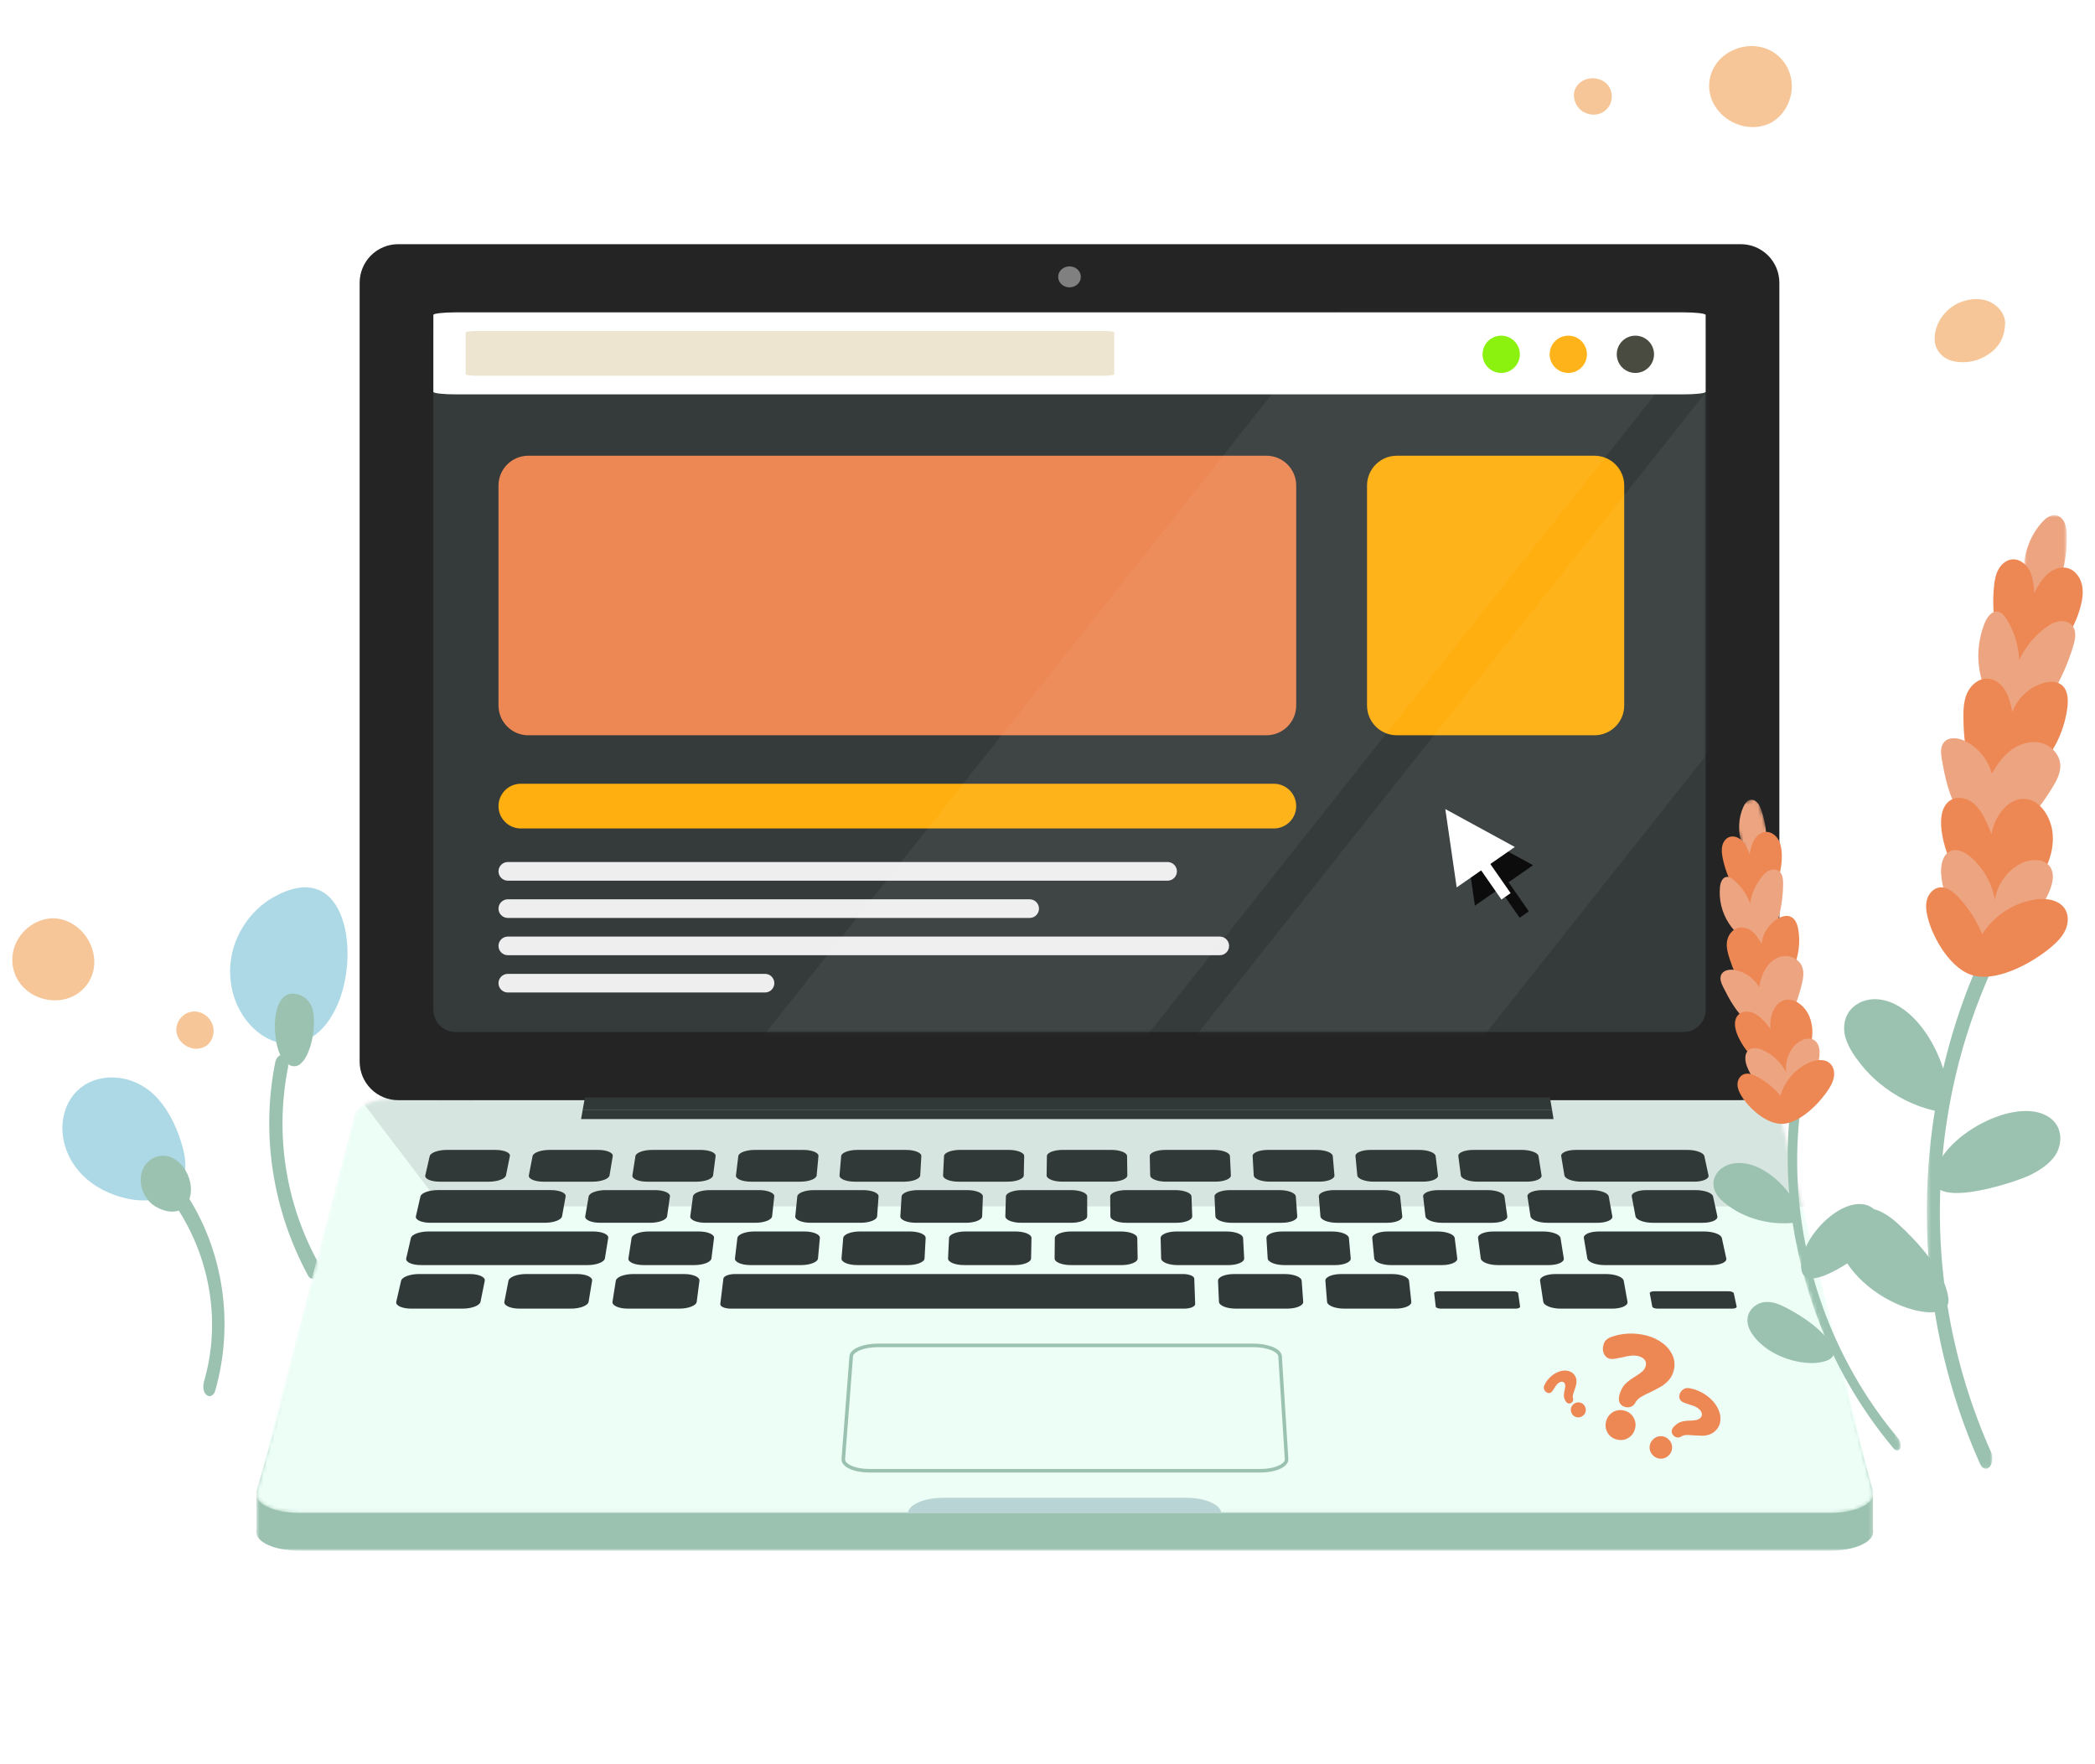 <svg width="569" height="479" viewBox="0 0 569 479" fill="none" xmlns="http://www.w3.org/2000/svg">
<g clip-path="url(#clip0_5034_37015)">
<path fill-rule="evenodd" clip-rule="evenodd" d="M206.714 460.147L86.191 339.413C78.169 331.378 72.4 321.376 69.461 310.409C66.522 299.442 66.517 287.895 69.446 276.925L113.454 112.109C116.391 101.111 122.173 91.081 130.218 83.028C138.263 74.975 148.288 69.184 159.284 66.237L323.597 22.212C334.592 19.265 346.17 19.268 357.164 22.219C368.158 25.169 378.18 30.965 386.222 39.021L506.742 159.755C514.763 167.79 520.532 177.793 523.471 188.759C526.41 199.726 526.415 211.273 523.487 222.243L479.478 387.059C476.542 398.057 470.76 408.087 462.714 416.14C454.669 424.193 444.644 429.984 433.649 432.931L269.335 476.957C258.34 479.903 246.763 479.9 235.769 476.95C224.775 473.999 214.752 468.204 206.71 460.147H206.714Z" fill="white"/>
<path fill-rule="evenodd" clip-rule="evenodd" d="M92.347 247.953C89.522 241.555 83.666 238.322 74.121 243.762C68.222 247.128 63.731 253.56 62.731 260.58C59.983 279.849 81.974 294.087 91.514 273.229C94.885 265.857 95.452 254.99 92.347 247.953Z" fill="#ADD9E6"/>
<path fill-rule="evenodd" clip-rule="evenodd" d="M86.259 342.629C77.527 326.583 74.677 307.989 78.2 290.064C78.411 289.012 78.196 287.135 76.947 286.654C75.65 286.156 74.92 287.685 74.74 288.591C70.845 308.208 74.061 328.735 83.722 346.545C84.319 347.64 85.62 347.464 86.255 346.545C87.053 345.403 86.886 343.784 86.255 342.625" fill="#9BC2B1"/>
<path fill-rule="evenodd" clip-rule="evenodd" d="M84.774 273.722C84.185 272.099 83.116 270.863 81.429 270.232C72.881 267.054 73.512 284.761 77.311 288.32C82.009 292.717 84.439 284.585 84.945 281.416C85.151 280.124 85.293 278.823 85.272 277.513C85.254 276.273 85.194 274.899 84.774 273.722Z" fill="#9BC2B1"/>
<path fill-rule="evenodd" clip-rule="evenodd" d="M140.169 267.827C138.43 264.925 135.905 262.555 132.728 261.396C129.152 260.09 125.171 260.88 121.857 262.563C114.129 266.492 109.891 275.779 111.389 284.332C114.378 301.398 132.857 303.833 140.577 288.587C143.814 282.198 143.883 274.044 140.169 267.827Z" fill="#ADD9E6"/>
<path fill-rule="evenodd" clip-rule="evenodd" d="M123.832 299.067C122.733 298.165 121.835 299.123 121.38 300.067C111.922 319.62 110.148 341.959 115.893 362.68C116.185 363.736 117.362 364.458 118.34 363.68C119.457 362.8 119.302 361.018 118.984 359.872C113.742 340.963 115.88 320.638 124.472 302.871C124.991 301.798 124.815 299.883 123.828 299.067" fill="#9BC2B1"/>
<path fill-rule="evenodd" clip-rule="evenodd" d="M124.484 285.117C121.29 285.641 119.757 288.741 119.036 291.493C118.392 293.962 117.928 308.753 124.343 303.76C128.134 300.806 130.753 295.967 130.83 291.214C130.886 287.758 128.297 284.491 124.484 285.117Z" fill="#9BC2B1"/>
<path fill-rule="evenodd" clip-rule="evenodd" d="M49.545 311.325C49.444 310.961 49.337 310.599 49.223 310.239C47.686 305.387 45.359 300.66 41.679 297.186C33.689 289.643 19.709 291.317 17.241 303.356C16.167 308.62 18.035 314.266 21.573 318.276C25.111 322.282 30.16 324.729 35.381 325.704C40.512 326.662 46.784 325.717 49.283 321.071C50.859 318.139 50.455 314.584 49.545 311.325Z" fill="#ADD9E6"/>
<path fill-rule="evenodd" clip-rule="evenodd" d="M50.249 323.759C49.58 322.759 48.498 322.75 47.832 323.759C47.145 324.807 47.132 326.636 47.832 327.688C57.076 341.539 60.086 359.082 55.453 375.045C55.11 376.213 55.028 377.956 56.063 378.849C57.016 379.67 58.102 378.888 58.403 377.853C63.667 359.713 60.82 339.598 50.245 323.755" fill="#9BC2B1"/>
<path fill-rule="evenodd" clip-rule="evenodd" d="M50.4 317.907C49.047 315.623 46.922 313.974 44.414 313.897C41.993 313.82 39.614 315.361 38.665 317.877C37.665 320.526 38.352 323.446 39.941 325.605C41.126 327.228 42.843 328.199 44.625 328.74C51.271 330.745 53.706 323.48 50.4 317.907Z" fill="#9BC2B1"/>
<mask id="mask0_5034_37015" style="mask-type:alpha" maskUnits="userSpaceOnUse" x="69" y="308" width="440" height="114">
<path d="M69.583 308.298H508.783V421.173H69.583V308.298Z" fill="white"/>
</mask>
<g mask="url(#mask0_5034_37015)">
<path fill-rule="evenodd" clip-rule="evenodd" d="M496.876 421.173L81.42 421.167C74.094 421.167 68.835 418.545 69.67 415.332V405.087L96.321 312.778C96.965 310.296 102.655 308.298 109.036 308.298L470.806 308.301C477.186 308.301 482.849 310.301 483.46 312.783L508.704 405.092V415.339C509.494 418.55 504.202 421.174 496.876 421.174" fill="#9BC2B1"/>
</g>
<mask id="mask1_5034_37015" style="mask-type:alpha" maskUnits="userSpaceOnUse" x="69" y="298" width="440" height="113">
<path d="M496.876 410.926L81.42 410.921C74.094 410.921 68.835 408.298 69.67 405.085L96.321 302.533C96.965 300.05 102.655 298.05 109.036 298.05L470.806 298.055C477.186 298.055 482.849 300.054 483.46 302.536L508.704 405.091C509.494 408.304 504.202 410.926 496.876 410.926Z" fill="white"/>
</mask>
<g mask="url(#mask1_5034_37015)">
<path d="M496.876 410.926L81.42 410.921C74.094 410.921 68.835 408.298 69.67 405.085L96.321 302.533C96.965 300.05 102.655 298.05 109.036 298.05L470.806 298.055C477.186 298.055 482.849 300.054 483.46 302.536L508.704 405.091C509.494 408.304 504.202 410.926 496.876 410.926Z" fill="#EDFEF7"/>
<path opacity="0.1" fill-rule="evenodd" clip-rule="evenodd" d="M509.653 327.654L132.027 327.647C124.322 327.647 119.53 327.042 118.716 325.971L98.492 299.369C98.119 298.882 103.661 298.05 107.29 298.05L470.771 298.055C478.187 298.055 485.321 300.414 486.593 301.418L514.905 323.76C517.034 325.441 514.94 327.415 510.471 327.633C510.194 327.647 509.922 327.654 509.653 327.654Z" fill="black"/>
</g>
<path fill-rule="evenodd" clip-rule="evenodd" d="M331.673 410.922H246.614C246.739 408.647 251.002 406.8 256.137 406.8H322.206C327.341 406.8 331.579 408.647 331.677 410.922" fill="#B8D4D4"/>
<path fill-rule="evenodd" clip-rule="evenodd" d="M342.308 399.454H236.134C232.08 399.454 228.907 398.02 229.045 396.26L231.192 368.369C231.316 366.725 234.575 365.402 238.465 365.402H340.436C344.326 365.402 347.568 366.725 347.671 368.365L349.431 396.26C349.547 398.02 346.353 399.454 342.304 399.454" fill="#EDFEF7"/>
<path fill-rule="evenodd" clip-rule="evenodd" d="M342.308 399.454H236.134C232.08 399.454 228.907 398.02 229.045 396.26L231.192 368.369C231.316 366.725 234.575 365.402 238.465 365.402H340.436C344.326 365.402 347.568 366.725 347.671 368.365L349.431 396.26C349.547 398.02 346.353 399.454 342.304 399.454H342.308Z" stroke="#9BC2B1" stroke-width="0.97"/>
<path fill-rule="evenodd" clip-rule="evenodd" d="M132.771 320.943H119.431C117.048 320.943 115.292 320.174 115.507 319.234L116.709 313.996C116.924 313.064 119.006 312.313 121.367 312.313H134.553C136.914 312.313 138.675 313.064 138.481 313.991L137.425 319.229C137.236 320.174 135.15 320.943 132.767 320.943M160.954 320.943H147.618C145.231 320.943 143.453 320.174 143.634 319.234L144.647 313.996C144.827 313.064 146.884 312.313 149.241 312.313H162.431C164.788 312.313 166.574 313.064 166.419 313.996L165.552 319.234C165.393 320.178 163.337 320.943 160.954 320.943ZM189.141 320.943H175.805C173.418 320.943 171.61 320.174 171.756 319.234L172.585 313.996C172.731 313.064 174.762 312.313 177.115 312.313H190.309C192.666 312.313 194.473 313.064 194.357 313.996L193.675 319.234C193.555 320.178 191.524 320.943 189.141 320.943ZM217.328 320.943H203.992C201.605 320.943 199.767 320.178 199.883 319.234L200.523 313.996C200.635 313.064 202.635 312.313 204.993 312.313H218.182C220.544 312.313 222.381 313.064 222.295 313.996L221.802 319.234C221.716 320.178 219.711 320.943 217.328 320.943ZM245.515 320.943H232.179C229.796 320.943 227.929 320.178 228.014 319.234L228.461 313.996C228.543 313.064 230.522 312.313 232.875 312.313H246.064C248.426 312.313 250.289 313.064 250.233 313.996L249.933 319.234C249.877 320.178 247.902 320.943 245.515 320.943ZM273.706 320.943H260.366C257.983 320.943 256.09 320.178 256.137 319.234L256.395 313.991C256.446 313.06 258.395 312.308 260.753 312.308H273.938C276.3 312.308 278.189 313.06 278.171 313.991L278.056 319.229C278.034 320.174 276.089 320.938 273.706 320.938M301.893 320.938H288.553C286.17 320.938 284.251 320.174 284.26 319.229L284.337 313.991C284.35 313.06 286.269 312.308 288.631 312.308H301.816C304.177 312.308 306.097 313.06 306.11 313.991L306.182 319.229C306.195 320.174 304.276 320.938 301.889 320.938M330.08 320.938H316.74C314.357 320.938 312.408 320.174 312.387 319.229L312.275 313.991C312.254 313.064 314.147 312.313 316.504 312.313H329.694C332.051 312.313 334 313.06 334.048 313.991L334.305 319.229C334.357 320.174 332.459 320.938 330.08 320.938ZM358.267 320.938H344.927C342.544 320.938 340.569 320.174 340.514 319.229L340.213 313.991C340.157 313.064 342.025 312.313 344.378 312.313H357.572C359.925 312.313 361.904 313.06 361.981 313.991L362.432 319.229C362.518 320.174 360.65 320.938 358.267 320.938ZM386.454 320.938H373.114C370.731 320.938 368.731 320.174 368.641 319.229L368.147 313.991C368.061 313.064 369.899 312.313 372.256 312.313H385.445C387.807 312.313 389.803 313.064 389.919 313.991L390.559 319.229C390.675 320.174 388.837 320.938 386.454 320.938ZM414.641 320.938H401.301C398.919 320.938 396.888 320.174 396.763 319.229L396.085 313.991C395.965 313.064 397.776 312.313 400.134 312.313H413.323C415.68 312.313 417.711 313.064 417.857 313.991L418.686 319.229C418.832 320.174 417.024 320.938 414.641 320.938ZM460.088 320.938H429.488C427.106 320.938 425.045 320.174 424.894 319.234L424.023 313.996C423.868 313.064 425.654 312.313 428.007 312.313H458.268C460.629 312.313 462.699 313.064 462.901 313.991L464.03 319.229C464.236 320.174 462.471 320.943 460.088 320.943M147.962 332.106H116.928C114.511 332.106 112.733 331.316 112.956 330.345L114.193 324.957C114.416 324 116.529 323.227 118.916 323.227H149.606C151.997 323.227 153.796 324 153.625 324.957L152.654 330.345C152.483 331.316 150.379 332.106 147.962 332.106ZM176.548 332.106H163.023C160.606 332.106 158.781 331.316 158.949 330.345L159.876 324.957C160.039 324 162.109 323.231 164.5 323.231H177.875C180.266 323.231 182.091 324.004 181.953 324.957L181.181 330.345C181.039 331.316 178.965 332.106 176.548 332.106ZM205.143 332.106H191.614C189.192 332.106 187.342 331.316 187.475 330.345L188.205 324.957C188.334 324.004 190.377 323.231 192.769 323.231H206.143C208.535 323.231 210.389 324.004 210.286 324.957L209.703 330.345C209.599 331.316 207.556 332.106 205.138 332.106M233.729 332.106H220.205C217.783 332.106 215.902 331.32 215.997 330.345L216.538 324.957C216.632 324.004 218.646 323.231 221.037 323.231H234.416C236.803 323.231 238.684 324.004 238.615 324.957L238.229 330.345C238.16 331.316 236.146 332.106 233.729 332.106ZM262.315 332.106H248.791C246.374 332.106 244.463 331.32 244.527 330.345L244.871 324.957C244.931 324.004 246.919 323.231 249.306 323.231H262.685C265.072 323.231 266.983 324.004 266.948 324.961L266.755 330.345C266.721 331.316 264.737 332.106 262.315 332.106ZM290.906 332.106H277.381C274.96 332.106 273.024 331.32 273.049 330.345L273.2 324.957C273.225 324.004 275.187 323.231 277.579 323.231H290.953C293.345 323.231 295.281 324.004 295.281 324.961V330.35C295.281 331.32 293.323 332.11 290.902 332.11M319.497 332.11H305.968C303.551 332.11 301.584 331.32 301.576 330.35L301.533 324.957C301.524 324.004 303.456 323.231 305.848 323.231H319.222C321.613 323.231 323.576 324.004 323.614 324.961L323.807 330.35C323.842 331.32 321.91 332.11 319.492 332.11M348.083 332.11H334.558C332.137 332.11 330.145 331.32 330.102 330.35L329.861 324.961C329.818 324.004 331.725 323.231 334.112 323.231H347.491C349.882 323.231 351.87 324.004 351.943 324.961L352.329 330.35C352.402 331.32 350.5 332.11 348.079 332.11M376.674 332.11H363.145C360.728 332.11 358.705 331.32 358.628 330.35L358.199 324.961C358.117 324.004 359.993 323.231 362.385 323.231H375.759C378.151 323.231 380.173 324.004 380.276 324.961L380.856 330.35C380.963 331.32 379.087 332.11 376.669 332.11M405.26 332.11H391.735C389.314 332.11 387.266 331.32 387.15 330.35L386.527 324.961C386.416 324.004 388.262 323.231 390.653 323.231H404.032C406.419 323.231 408.467 324.004 408.605 324.961L409.382 330.35C409.524 331.32 407.677 332.11 405.26 332.11ZM433.851 332.11H420.322C417.905 332.11 415.826 331.32 415.68 330.35L414.86 324.961C414.714 324.004 416.535 323.231 418.922 323.231H432.301C434.688 323.231 436.766 324.004 436.938 324.961L437.908 330.35C438.08 331.32 436.264 332.11 433.846 332.11M462.441 332.11H448.912C446.491 332.11 444.387 331.32 444.202 330.35L443.189 324.961C443.009 324.004 444.803 323.231 447.191 323.231H460.569C462.961 323.231 465.065 324.004 465.271 324.961L466.43 330.35C466.645 331.32 464.854 332.11 462.437 332.11M159.554 343.595H114.352C111.904 343.595 110.101 342.784 110.329 341.783L111.604 336.24C111.831 335.257 113.978 334.463 116.404 334.463H161.091C163.517 334.463 165.355 335.257 165.191 336.24L164.29 341.788C164.127 342.784 162.01 343.595 159.554 343.595ZM188.557 343.595H174.835C172.387 343.595 170.524 342.784 170.679 341.788L171.537 336.24C171.688 335.257 173.774 334.463 176.2 334.463H189.768C192.189 334.463 194.057 335.257 193.932 336.24L193.228 341.788C193.099 342.784 191.008 343.595 188.557 343.595ZM217.56 343.595H203.842C201.39 343.595 199.501 342.784 199.617 341.788L200.274 336.24C200.39 335.257 202.451 334.463 204.877 334.463H218.444C220.866 334.463 222.763 335.257 222.673 336.24L222.167 341.788C222.081 342.784 220.02 343.595 217.564 343.595M246.567 343.595H232.845C230.393 343.595 228.47 342.784 228.551 341.788L229.015 336.24C229.096 335.257 231.127 334.463 233.549 334.463H247.116C249.542 334.463 251.461 335.257 251.41 336.24L251.109 341.788C251.049 342.784 249.018 343.595 246.567 343.595ZM275.57 343.595H261.847C259.396 343.595 257.447 342.784 257.49 341.788L257.751 336.24C257.794 335.257 259.799 334.463 262.221 334.463H275.789C278.214 334.463 280.168 335.261 280.147 336.24L280.043 341.788C280.026 342.784 278.021 343.595 275.57 343.595ZM304.572 343.595H290.85C288.394 343.595 286.419 342.784 286.428 341.788L286.488 336.24C286.501 335.261 288.472 334.463 290.898 334.463H304.465C306.887 334.463 308.866 335.261 308.887 336.245L308.982 341.783C308.999 342.784 307.024 343.6 304.572 343.6M333.575 343.6H319.849C317.401 343.6 315.392 342.784 315.362 341.788L315.225 336.245C315.199 335.257 317.144 334.467 319.57 334.467H333.137C335.563 334.467 337.568 335.261 337.62 336.245L337.92 341.783C337.972 342.784 336.027 343.6 333.571 343.6M362.574 343.6H348.852C346.4 343.6 344.365 342.784 344.3 341.788L343.966 336.245C343.905 335.257 345.82 334.467 348.246 334.467H361.814C364.235 334.467 366.27 335.261 366.361 336.245L366.854 341.783C366.94 342.784 365.03 343.6 362.574 343.6ZM391.577 343.6H377.854C375.403 343.6 373.338 342.784 373.239 341.788L372.702 336.245C372.603 335.257 374.493 334.467 376.918 334.467H390.486C392.908 334.467 394.973 335.261 395.097 336.245L395.793 341.788C395.917 342.788 394.032 343.6 391.577 343.6ZM420.579 343.6H406.857C404.406 343.6 402.306 342.784 402.177 341.788L401.439 336.245C401.31 335.261 403.169 334.467 405.591 334.467H419.158C421.584 334.467 423.675 335.261 423.838 336.245L424.727 341.788C424.89 342.788 423.031 343.6 420.579 343.6ZM464.803 343.6H435.86C433.408 343.6 431.283 342.784 431.116 341.788L430.175 336.245C430.008 335.257 431.841 334.467 434.263 334.467H462.884C465.305 334.467 467.443 335.261 467.654 336.245L468.856 341.788C469.071 342.788 467.254 343.6 464.803 343.6ZM125.627 355.424H111.703C109.212 355.424 107.392 354.587 107.624 353.561L108.938 347.85C109.174 346.841 111.355 346.021 113.811 346.021H127.576C130.036 346.021 131.865 346.837 131.659 347.85L130.508 353.561C130.302 354.591 128.117 355.424 125.627 355.424ZM155.054 355.424H141.131C138.64 355.424 136.79 354.587 136.987 353.561L138.095 347.85C138.288 346.841 140.439 346.021 142.904 346.021H156.665C159.125 346.021 160.98 346.837 160.812 347.85L159.867 353.561C159.696 354.591 157.54 355.424 155.059 355.424M184.482 355.424H170.558C168.068 355.424 166.188 354.587 166.351 353.561L167.252 347.85C167.407 346.841 169.532 346.025 171.992 346.025H185.753C188.213 346.025 190.103 346.841 189.969 347.85L189.231 353.561C189.098 354.591 186.973 355.424 184.482 355.424ZM321.609 355.424H198.531C196.843 355.424 195.547 354.857 195.633 354.162L196.47 347.262C196.556 346.575 197.973 346.025 199.638 346.025H321.3C322.966 346.025 324.336 346.579 324.361 347.262L324.61 354.162C324.636 354.857 323.288 355.424 321.605 355.424M349.577 355.424H335.653C333.163 355.424 331.111 354.591 331.068 353.561L330.814 347.85C330.772 346.841 332.729 346.025 335.19 346.025H348.95C351.411 346.025 353.463 346.841 353.536 347.854L353.948 353.565C354.021 354.591 352.067 355.424 349.577 355.424ZM379.005 355.424H365.081C362.591 355.424 360.509 354.591 360.427 353.561L359.972 347.854C359.886 346.841 361.818 346.025 364.278 346.025H378.043C380.499 346.025 382.582 346.841 382.693 347.854L383.307 353.565C383.423 354.591 381.495 355.428 379.005 355.428M411.593 355.428H391.349C390.606 355.428 389.975 355.175 389.941 354.87L389.52 351.251C389.486 350.946 390.052 350.697 390.795 350.697H410.919C411.657 350.697 412.293 350.946 412.336 351.251L412.855 354.87C412.898 355.179 412.34 355.428 411.593 355.428ZM437.861 355.428H423.937C421.447 355.428 419.304 354.591 419.15 353.565L418.282 347.854C418.128 346.845 420 346.025 422.456 346.025H436.221C438.681 346.025 440.819 346.841 441.004 347.854L442.03 353.565C442.215 354.591 440.347 355.428 437.861 355.428ZM470.449 355.428H450.205C449.462 355.428 448.814 355.179 448.754 354.87L448.075 351.251C448.019 350.95 448.569 350.701 449.307 350.701H469.436C470.174 350.701 470.827 350.946 470.895 351.251L471.672 354.87C471.737 355.179 471.192 355.428 470.449 355.428Z" fill="#313838"/>
<path fill-rule="evenodd" clip-rule="evenodd" d="M472.797 66.319H108.156C106.78 66.319 105.418 66.59 104.147 67.116C102.876 67.643 101.721 68.415 100.748 69.387C99.776 70.36 99.004 71.515 98.477 72.786C97.951 74.057 97.68 75.419 97.68 76.795V288.337C97.681 291.115 98.785 293.779 100.75 295.743C102.714 297.706 105.378 298.809 108.156 298.809H472.797C475.576 298.809 478.24 297.706 480.205 295.741C482.17 293.776 483.274 291.112 483.274 288.333V76.791C483.272 74.013 482.168 71.35 480.204 69.386C478.239 67.422 475.575 66.319 472.797 66.319Z" fill="#242424"/>
<path fill-rule="evenodd" clip-rule="evenodd" d="M457.233 84.841H123.72C122.124 84.841 120.593 85.475 119.464 86.604C118.335 87.733 117.701 89.264 117.701 90.861V274.268C117.701 275.058 117.857 275.842 118.159 276.572C118.462 277.303 118.906 277.967 119.465 278.526C120.025 279.085 120.689 279.528 121.42 279.83C122.15 280.132 122.934 280.288 123.725 280.287H457.238C458.834 280.287 460.365 279.653 461.494 278.524C462.623 277.395 463.257 275.864 463.257 274.268V90.856C463.257 90.066 463.101 89.283 462.799 88.553C462.496 87.823 462.053 87.159 461.494 86.6C460.935 86.041 460.271 85.598 459.541 85.295C458.811 84.993 458.028 84.837 457.238 84.837" fill="#353B3B"/>
<path d="M343.948 123.771H143.489C139.016 123.771 135.39 127.397 135.39 131.87V191.602C135.39 196.076 139.016 199.702 143.489 199.702H343.948C348.421 199.702 352.047 196.076 352.047 191.602V131.87C352.047 127.397 348.421 123.771 343.948 123.771Z" fill="#ED8754"/>
<path d="M345.972 212.863H141.465C138.11 212.863 135.39 215.583 135.39 218.938C135.39 222.293 138.11 225.012 141.465 225.012H345.972C349.327 225.012 352.047 222.293 352.047 218.938C352.047 215.583 349.327 212.863 345.972 212.863Z" fill="#FFAF0F"/>
<path d="M317.119 234.124H137.921C136.523 234.124 135.39 235.257 135.39 236.655C135.39 238.053 136.523 239.186 137.921 239.186H317.119C318.516 239.186 319.65 238.053 319.65 236.655C319.65 235.257 318.516 234.124 317.119 234.124Z" fill="#EEEEEE"/>
<path d="M279.659 244.248H137.921C136.523 244.248 135.39 245.381 135.39 246.779C135.39 248.177 136.523 249.31 137.921 249.31H279.659C281.057 249.31 282.19 248.177 282.19 246.779C282.19 245.381 281.057 244.248 279.659 244.248Z" fill="#EEEEEE"/>
<path d="M207.778 264.496H137.921C136.523 264.496 135.39 265.63 135.39 267.027C135.39 268.425 136.523 269.558 137.921 269.558H207.778C209.176 269.558 210.309 268.425 210.309 267.027C210.309 265.63 209.176 264.496 207.778 264.496Z" fill="#EEEEEE"/>
<path d="M331.292 254.372H137.921C136.523 254.372 135.39 255.505 135.39 256.903C135.39 258.301 136.523 259.434 137.921 259.434H331.292C332.69 259.434 333.823 258.301 333.823 256.903C333.823 255.505 332.69 254.372 331.292 254.372Z" fill="#EEEEEE"/>
<path d="M433.04 123.771H379.382C374.909 123.771 371.283 127.397 371.283 131.87V191.602C371.283 196.076 374.909 199.702 379.382 199.702H433.04C437.513 199.702 441.139 196.076 441.139 191.602V131.87C441.139 127.397 437.513 123.771 433.04 123.771Z" fill="#FFAF0F"/>
<g filter="url(#filter0_d_5034_37015)">
<path d="M392.543 219.739L411.424 230.038L404.774 234.662L410.278 242.572L407.785 244.307L402.281 236.396L395.633 241.022L392.543 219.739Z" fill="black"/>
</g>
<path d="M392.543 219.739L411.424 230.038L404.774 234.662L410.278 242.572L407.785 244.307L402.281 236.396L395.633 241.022L392.543 219.739Z" fill="white"/>
<path fill-rule="evenodd" clip-rule="evenodd" d="M293.555 75.194C293.555 76.769 292.181 78.045 290.477 78.045C288.777 78.045 287.398 76.769 287.398 75.194C287.398 73.622 288.772 72.347 290.477 72.347C292.177 72.347 293.555 73.622 293.555 75.194Z" fill="#808080"/>
<path fill-rule="evenodd" clip-rule="evenodd" d="M421.524 301.42L158.262 301.416L158.863 298.054H420.966L421.524 301.42Z" fill="#313838"/>
<path fill-rule="evenodd" clip-rule="evenodd" d="M421.94 303.94H157.815L158.27 301.386H421.524L421.94 303.94Z" fill="#313838"/>
<path fill-rule="evenodd" clip-rule="evenodd" d="M123.725 84.837C120.397 84.837 117.701 85.146 117.701 85.524V106.425C117.701 106.807 120.397 107.112 123.72 107.112H457.233C460.556 107.112 463.253 106.807 463.253 106.425V85.524C463.253 85.146 460.556 84.837 457.233 84.837H123.725Z" fill="white"/>
<path d="M407.725 101.29C410.52 101.29 412.787 99.023 412.787 96.228C412.787 93.432 410.52 91.166 407.725 91.166C404.929 91.166 402.662 93.432 402.662 96.228C402.662 99.023 404.929 101.29 407.725 101.29Z" fill="#85F002"/>
<path d="M444.171 101.29C446.967 101.29 449.234 99.023 449.234 96.228C449.234 93.432 446.967 91.166 444.171 91.166C441.376 91.166 439.109 93.432 439.109 96.228C439.109 99.023 441.376 101.29 444.171 101.29Z" fill="#414237"/>
<path d="M425.948 101.29C428.744 101.29 431.01 99.023 431.01 96.228C431.01 93.432 428.744 91.166 425.948 91.166C423.152 91.166 420.886 93.432 420.886 96.228C420.886 99.023 423.152 101.29 425.948 101.29Z" fill="#FFAF0F"/>
<path fill-rule="evenodd" clip-rule="evenodd" d="M129.538 89.899C127.842 89.899 126.468 90.071 126.468 90.277V101.676C126.468 101.882 127.842 102.05 129.538 102.05H299.558C301.254 102.05 302.627 101.882 302.627 101.676V90.277C302.627 90.071 301.254 89.899 299.558 89.899H129.538Z" fill="#EEE5D0"/>
<mask id="mask2_5034_37015" style="mask-type:alpha" maskUnits="userSpaceOnUse" x="549" y="139" width="13" height="27">
<path d="M549.678 139.899H561.356V165.839H549.678V139.899Z" fill="white"/>
</mask>
<g mask="url(#mask2_5034_37015)">
<path fill-rule="evenodd" clip-rule="evenodd" d="M549.689 154.173C549.841 149.628 551.624 145.16 554.612 141.851C555.619 140.734 556.969 139.68 558.415 139.937C559.481 140.13 560.338 141.027 560.781 142.059C561.224 143.09 561.315 144.246 561.343 145.376C561.503 151.417 560.058 157.496 557.209 162.756C555.491 165.93 553.615 167.326 551.767 163.642C550.3 160.707 549.585 157.453 549.688 154.173" fill="#EDA480"/>
</g>
<path fill-rule="evenodd" clip-rule="evenodd" d="M541.571 159.252C541.734 157.664 542.009 156.037 542.778 154.637C543.55 153.237 544.899 152.082 546.47 151.928C548.484 151.73 550.36 153.22 551.279 155.049C552.198 156.878 552.361 158.986 552.507 161.034C553.494 159.209 554.507 157.35 556.032 155.968C557.56 154.581 559.724 153.735 561.691 154.328C563.601 154.903 564.958 156.749 565.426 158.72C565.894 160.691 565.598 162.765 565.082 164.722C563.399 171.206 559.355 176.637 554.203 180.737C552.258 182.283 549.05 182.747 546.689 181.768C544.07 180.673 542.928 174.705 542.314 171.94C541.387 167.778 541.136 163.494 541.571 159.252Z" fill="#ED8754"/>
<path fill-rule="evenodd" clip-rule="evenodd" d="M538.209 184.584C536.766 179.48 537.071 174.039 539.077 169.128C539.721 167.552 541.009 165.804 542.679 166.122C543.675 166.307 544.371 167.195 544.912 168.046C547.042 171.413 548.251 175.28 548.419 179.26C550.028 175.763 552.502 172.734 555.607 170.459C556.68 169.673 557.852 168.973 559.157 168.75C560.467 168.522 561.931 168.857 562.798 169.866C564.052 171.313 563.666 173.516 563.12 175.357C561.778 179.879 559.877 184.216 557.462 188.268C555.487 191.583 551.073 197.632 546.397 196.254C542.262 195.03 539.274 188.298 538.209 184.58" fill="#EDA480"/>
<path fill-rule="evenodd" clip-rule="evenodd" d="M535.878 208.641C533.697 204.708 533.366 200.037 533.276 195.541C533.229 193.107 533.25 190.587 534.221 188.354C535.187 186.117 537.338 184.224 539.768 184.309C541.807 184.382 543.602 185.825 544.65 187.585C545.697 189.341 546.135 191.385 546.556 193.39C547.255 191.526 548.373 189.847 549.825 188.485C551.277 187.122 553.023 186.112 554.928 185.533C556.59 185.039 558.543 184.945 559.917 186.01C561.609 187.328 561.759 189.818 561.519 191.948C560.869 197.401 558.693 202.561 555.242 206.833C552.67 210.041 547.694 215.708 543.091 214.514C540.051 213.724 537.381 211.354 535.878 208.641Z" fill="#ED8754"/>
<path fill-rule="evenodd" clip-rule="evenodd" d="M532.121 220.826C529.433 216.464 528.274 211.329 527.402 206.258C527.136 204.687 526.943 202.896 527.935 201.66C529.232 200.045 531.765 200.342 533.624 201.222C535.422 202.094 537.011 203.345 538.281 204.889C539.551 206.433 540.473 208.232 540.983 210.165C542.344 207.675 544.031 205.296 546.32 203.635C548.604 201.969 551.549 201.089 554.284 201.75C557.019 202.415 559.389 204.824 559.57 207.671C559.711 209.843 558.651 211.895 557.522 213.746C554.344 218.958 550.266 224.179 545.457 227.953C541.155 231.328 534.306 224.377 532.121 220.826Z" fill="#EDA480"/>
<mask id="mask3_5034_37015" style="mask-type:alpha" maskUnits="userSpaceOnUse" x="523" y="259" width="19" height="140">
<path d="M523.327 259.312H541.123V398.936H523.327V259.312Z" fill="white"/>
</mask>
<g mask="url(#mask3_5034_37015)">
<path fill-rule="evenodd" clip-rule="evenodd" d="M540.851 394.571C533.638 378.481 529.187 361.333 527.549 343.838C525.926 326.482 527.217 308.857 531.205 291.881C533.476 282.216 536.721 272.772 540.782 263.688C541.288 262.555 541.136 260.55 540.139 259.689C539.05 258.747 538.134 259.741 537.689 260.737C530.242 277.392 525.654 295.28 524.035 313.388C522.394 331.707 523.587 350.269 527.847 368.192C530.238 378.246 533.518 388.069 537.756 397.523C538.21 398.535 539.12 399.476 540.207 398.572C541.195 397.748 541.339 395.664 540.85 394.571" fill="#9BC2B1"/>
</g>
<path fill-rule="evenodd" clip-rule="evenodd" d="M529.206 298.08C528.974 288.445 521.447 273.426 511.13 271.545C508.296 271.03 505.372 271.644 503.204 273.628C500.894 275.74 500.383 279.068 501.281 281.979C502.096 284.628 503.736 286.933 505.428 289.08C506.897 290.945 508.561 292.648 510.391 294.16C514.749 297.757 519.824 300.381 525.333 301.643C525.41 301.66 525.483 301.66 525.56 301.673C528.411 302.124 529.266 300.415 529.21 298.08M557.204 303.944C554.297 301.536 550.192 301.437 546.646 302.085C538.767 303.524 528.596 309.878 525.702 317.585C521.065 329.925 547.659 321.084 551.635 319.028C553.971 317.817 556.246 316.366 557.835 314.305C560.123 311.325 560.415 306.615 557.2 303.944M529.141 352.333C528.154 345.162 520.537 336.945 515.393 332.286C513.332 330.423 510.997 328.753 508.172 328.216C505.467 327.701 502.457 328.512 500.589 330.496C498.563 332.655 498.511 335.622 499.353 338.267C502.019 346.631 511.233 353.522 519.781 355.767C522.774 356.553 529.717 357.523 529.184 352.663C529.171 352.554 529.157 352.445 529.141 352.337" fill="#9BC2B1"/>
<path fill-rule="evenodd" clip-rule="evenodd" d="M527.428 226.266C526.986 223.488 527.02 220.259 528.686 218.263C530.644 215.927 534.075 216.408 536.269 218.417C538.458 220.431 539.703 223.548 540.88 226.541C541.812 221.217 545.886 216.369 550.39 217.013C554.194 217.559 557.118 221.929 557.504 226.502C557.891 231.07 556.143 235.617 553.576 239.031C551.36 241.976 548.162 245.097 545.092 246.673C542.43 248.034 539.454 245.664 537.23 243.852C532.25 239.791 528.557 233.389 527.428 226.266Z" fill="#ED8754"/>
<path fill-rule="evenodd" clip-rule="evenodd" d="M527.209 237.309C527.059 234.9 527.639 231.985 529.837 231.109C531.653 230.388 533.675 231.452 535.182 232.728C538.682 235.719 541.023 239.842 541.799 244.38C542.456 240.035 545.38 236.12 549.304 234.333C551.88 233.157 555.465 233.174 556.938 235.639C557.977 237.369 557.552 239.619 556.835 241.512C554.688 247.18 550.034 251.701 544.542 253.912C542.086 254.899 539.287 255.951 536.99 254.346C534.463 252.561 532.305 250.304 530.636 247.699C528.637 244.579 527.458 241.006 527.209 237.309Z" fill="#EDA480"/>
<path fill-rule="evenodd" clip-rule="evenodd" d="M523.53 249.056C523.156 247.48 522.942 245.814 523.388 244.26C523.835 242.706 525.075 241.293 526.685 241.04C528.618 240.739 530.391 242.113 531.743 243.522C534.583 246.473 536.831 249.942 538.364 253.74C539.937 251.261 542.016 249.141 544.464 247.519C546.912 245.898 549.674 244.81 552.571 244.329C555.628 243.835 559.312 244.329 560.901 246.974C561.888 248.631 561.772 250.782 560.982 252.542C560.192 254.307 558.814 255.741 557.346 257.008C552.554 261.164 543.155 266.479 536.436 265.062C530.009 263.71 524.904 254.801 523.53 249.056Z" fill="#ED8754"/>
<mask id="mask4_5034_37015" style="mask-type:alpha" maskUnits="userSpaceOnUse" x="469" y="216" width="14" height="21">
<path d="M469.924 218.891L477.369 216.614L482.62 233.79L475.175 236.067L469.924 218.891Z" fill="white"/>
</mask>
<g mask="url(#mask4_5034_37015)">
<path fill-rule="evenodd" clip-rule="evenodd" d="M472.821 228.34C471.998 225.3 472.231 221.995 473.464 219.221C473.881 218.285 474.528 217.324 475.502 217.215C476.221 217.133 476.948 217.561 477.44 218.157C477.931 218.754 478.222 219.5 478.47 220.244C479.795 224.211 480.103 228.518 479.352 232.554C478.899 234.993 477.986 236.282 476.062 234.203C474.528 232.536 473.416 230.526 472.82 228.341" fill="#EDA480"/>
</g>
<path fill-rule="evenodd" clip-rule="evenodd" d="M467.873 233.002C467.667 231.955 467.529 230.864 467.744 229.825C467.958 228.782 468.598 227.782 469.569 227.378C470.814 226.854 472.299 227.442 473.244 228.43C474.184 229.417 474.704 230.727 475.193 232.006C475.464 230.65 475.751 229.267 476.455 228.086C477.155 226.906 478.375 225.944 479.74 225.94C481.071 225.935 482.295 226.846 482.977 228.013C483.66 229.173 483.875 230.555 483.93 231.908C484.119 236.369 482.599 240.619 480.109 244.234C479.581 244.941 478.886 245.505 478.085 245.876C477.284 246.246 476.404 246.411 475.524 246.355C473.643 246.171 471.75 242.586 470.822 240.945C469.419 238.473 468.423 235.791 467.873 233.002Z" fill="#ED8754"/>
<path fill-rule="evenodd" clip-rule="evenodd" d="M469.594 250.833C467.645 247.875 466.783 244.331 467.156 240.808C467.276 239.675 467.787 238.301 468.955 238.163C469.65 238.077 470.286 238.507 470.809 238.936C472.866 240.637 474.423 242.862 475.318 245.376C475.711 242.8 476.759 240.369 478.362 238.314C478.916 237.597 479.56 236.91 480.38 236.502C481.2 236.094 482.234 236.012 483.003 236.476C484.119 237.15 484.291 238.631 484.291 239.911C484.282 243.078 483.868 246.23 483.059 249.292C482.402 251.804 480.654 256.552 477.293 256.621C474.313 256.681 471.024 252.993 469.594 250.838" fill="#EDA480"/>
<path fill-rule="evenodd" clip-rule="evenodd" d="M474.133 268.342C471.879 266.29 470.741 263.379 469.8 260.528C469.294 258.987 468.822 257.377 469.045 255.75C469.268 254.127 470.376 252.465 472.05 252.014C473.454 251.636 474.961 252.186 476.022 253.088C477.078 253.985 477.778 255.196 478.456 256.385C478.662 253.723 480.259 251.138 482.638 249.631C483.681 248.97 485 248.502 486.142 248.893C487.558 249.378 488.142 250.932 488.396 252.345C489.04 255.934 488.507 259.721 487.005 263.143C485.875 265.723 483.583 270.378 480.208 270.579C477.975 270.708 475.687 269.755 474.133 268.342Z" fill="#ED8754"/>
<path fill-rule="evenodd" clip-rule="evenodd" d="M474.175 277.127C471.496 274.688 469.667 271.412 468.036 268.124C467.529 267.106 467.027 265.921 467.422 264.878C467.937 263.512 469.663 263.203 471.071 263.435C473.78 263.873 476.309 265.616 477.778 268.063C478.151 266.088 478.765 264.126 479.925 262.529C481.075 260.936 482.827 259.738 484.763 259.644C486.7 259.545 488.765 260.717 489.478 262.624C490.023 264.079 489.752 265.693 489.396 267.183C488.396 271.387 486.811 275.77 484.433 279.312C482.307 282.481 476.357 279.111 474.175 277.127Z" fill="#EDA480"/>
<mask id="mask5_5034_37015" style="mask-type:alpha" maskUnits="userSpaceOnUse" x="476" y="300" width="41" height="98">
<path d="M476.74 303.583L488.085 300.114L516.661 393.581L505.315 397.05L476.74 303.583Z" fill="white"/>
</mask>
<g mask="url(#mask5_5034_37015)">
<path fill-rule="evenodd" clip-rule="evenodd" d="M515.593 390.714C507.701 381.349 501.354 370.737 496.73 359.344C492.143 348.042 489.359 335.992 488.427 323.851C487.908 316.942 488.02 310.001 488.762 303.113C488.856 302.254 488.348 300.94 487.535 300.559C486.647 300.141 486.268 300.985 486.187 301.739C484.849 314.339 485.583 327.208 488.257 339.645C490.961 352.228 495.52 364.42 501.904 375.589C505.487 381.853 509.589 387.788 514.226 393.292C514.722 393.88 515.496 394.333 516.003 393.516C516.465 392.772 516.13 391.348 515.593 390.713" fill="#9BC2B1"/>
</g>
<path fill-rule="evenodd" clip-rule="evenodd" d="M488.632 329.079C486.588 322.991 478.521 314.987 471.11 315.941C469.071 316.203 467.194 317.207 466.104 318.92C464.936 320.749 465.232 322.978 466.417 324.648C467.49 326.168 469.058 327.293 470.633 328.31C472.011 329.198 473.479 329.936 475.013 330.513C478.729 331.926 482.715 332.49 486.678 332.162C486.734 332.157 486.786 332.14 486.837 332.131C488.877 331.822 489.126 330.56 488.628 329.083M507.566 327.516C505.093 326.443 502.307 327.224 500.048 328.405C495.033 331.032 489.521 337.55 489.207 343.505C488.701 353.045 504.771 341.41 507.017 339.156C508.339 337.833 509.563 336.352 510.194 334.592C511.113 332.05 510.306 328.71 507.566 327.516ZM497.76 366.029C495.635 361.319 489.061 357.193 484.811 355.012C483.106 354.14 481.268 353.453 479.354 353.638C478.426 353.723 477.537 354.049 476.773 354.582C476.009 355.115 475.396 355.837 474.996 356.678C474.154 358.545 474.742 360.585 475.833 362.225C479.281 367.42 486.592 370.327 492.509 370.198C494.583 370.146 499.207 369.459 497.854 366.244C497.824 366.172 497.792 366.1 497.76 366.029Z" fill="#9BC2B1"/>
<path fill-rule="evenodd" clip-rule="evenodd" d="M472.261 281.906C471.436 280.223 470.827 278.158 471.501 276.556C472.295 274.688 474.575 274.323 476.365 275.182C478.156 276.037 479.555 277.78 480.886 279.458C480.444 275.882 482.097 272.001 485.094 271.533C487.627 271.138 490.345 273.353 491.483 276.191C492.62 279.033 492.384 282.271 491.418 284.946C490.581 287.256 489.147 289.87 487.498 291.472C486.064 292.859 483.707 291.931 481.934 291.206C477.971 289.591 474.369 286.225 472.261 281.906Z" fill="#ED8754"/>
<path fill-rule="evenodd" clip-rule="evenodd" d="M474.467 289.634C473.905 288.127 473.708 286.156 474.94 285.169C475.953 284.353 477.451 284.641 478.658 285.156C481.473 286.381 483.77 288.553 485.15 291.296C484.72 288.402 485.824 285.332 487.975 283.43C489.392 282.176 491.676 281.494 493.097 282.773C494.098 283.675 494.265 285.195 494.175 286.539C494.022 288.535 493.462 290.479 492.53 292.251C491.598 294.023 490.314 295.585 488.756 296.843C487.382 297.946 485.802 299.161 484.025 298.59C482.066 297.944 480.251 296.925 478.679 295.589C476.798 293.99 475.351 291.942 474.472 289.634" fill="#EDA480"/>
<path fill-rule="evenodd" clip-rule="evenodd" d="M472.935 297.59C472.377 296.658 471.913 295.641 471.904 294.559C471.896 293.477 472.432 292.326 473.433 291.845C474.639 291.27 476.069 291.79 477.228 292.416C479.652 293.722 481.8 295.485 483.553 297.607C484.112 295.695 485.064 293.921 486.349 292.398C487.633 290.875 489.221 289.637 491.011 288.763C492.917 287.835 495.424 287.414 496.979 288.784C497.949 289.643 498.292 291.038 498.116 292.318C497.945 293.601 497.322 294.795 496.614 295.894C494.282 299.501 489.169 304.769 484.497 305.211C480.028 305.636 474.948 300.978 472.935 297.586" fill="#ED8754"/>
<path fill-rule="evenodd" clip-rule="evenodd" d="M16.524 249.644C12.475 248.708 8.186 250.632 5.644 253.959C2.982 257.446 2.552 262.16 4.751 266.011C7.065 270.069 11.706 272.044 16.107 271.627C21.199 271.142 25.381 267.166 25.609 261.7C25.785 256.003 21.8 250.872 16.524 249.644ZM479.298 34.04C483.269 32.834 486.026 29.017 486.562 24.869C487.121 20.515 485.137 16.218 481.307 13.981C477.271 11.624 472.265 12.242 468.667 14.796C464.502 17.768 462.866 23.298 465.404 28.149C468.096 33.169 474.111 35.62 479.298 34.04ZM51.421 274.92C49.27 275.564 47.772 277.672 47.892 279.961C47.978 281.631 49.073 283.159 50.451 283.997C52.207 285.062 54.333 285.182 56.076 284.001C57.978 282.679 58.532 279.776 57.492 277.728C56.355 275.465 53.847 274.199 51.421 274.92ZM436.435 29.601C437.981 27.969 438.221 25.393 436.972 23.478C436.062 22.074 434.353 21.297 432.739 21.258C430.686 21.215 428.784 22.173 427.865 24.062C426.878 26.166 427.853 28.952 429.772 30.21C431.893 31.601 434.696 31.443 436.435 29.601ZM525.449 92.269C525.522 95.103 527.583 97.37 530.344 98.061C533.253 98.745 536.313 98.334 538.939 96.906C540.506 96.052 541.945 94.914 542.932 93.437C544.023 91.81 544.495 90.054 544.564 88.19C544.582 88.072 544.592 87.953 544.594 87.834C544.598 85.271 542.748 83.064 540.506 82.007C538.274 80.956 535.59 81.054 533.199 81.814C528.63 83.27 525.329 87.662 525.449 92.269Z" fill="#F6C698"/>
<g opacity="0.05">
<mask id="mask6_5034_37015" style="mask-type:alpha" maskUnits="userSpaceOnUse" x="117" y="84" width="347" height="197">
<path d="M123.722 84.842C122.125 84.842 120.593 85.477 119.464 86.606C118.335 87.735 117.701 89.266 117.701 90.863V274.273C117.701 275.87 118.335 277.402 119.464 278.531C120.593 279.66 122.125 280.295 123.722 280.295H457.236C458.027 280.295 458.81 280.139 459.541 279.837C460.272 279.534 460.936 279.091 461.495 278.532C462.054 277.972 462.498 277.309 462.8 276.578C463.103 275.847 463.259 275.064 463.259 274.273V90.863C463.259 90.073 463.103 89.289 462.8 88.559C462.498 87.828 462.054 87.164 461.495 86.605C460.936 86.046 460.272 85.603 459.541 85.3C458.81 84.998 458.027 84.842 457.236 84.842H123.722Z" fill="white"/>
</mask>
<g mask="url(#mask6_5034_37015)">
<path fill-rule="evenodd" clip-rule="evenodd" d="M262.593 342.981L194.852 297.071L427.497 3.534L495.237 49.444L262.593 342.981Z" fill="white"/>
</g>
<mask id="mask7_5034_37015" style="mask-type:alpha" maskUnits="userSpaceOnUse" x="117" y="84" width="347" height="197">
<path d="M123.722 84.842C122.125 84.842 120.593 85.477 119.464 86.606C118.335 87.735 117.701 89.266 117.701 90.863V274.273C117.701 275.87 118.335 277.402 119.464 278.531C120.593 279.66 122.125 280.295 123.722 280.295H457.236C458.027 280.295 458.81 280.139 459.541 279.837C460.272 279.534 460.936 279.091 461.495 278.532C462.054 277.972 462.498 277.309 462.8 276.578C463.103 275.847 463.259 275.064 463.259 274.273V90.863C463.259 90.073 463.103 89.289 462.8 88.559C462.498 87.828 462.054 87.164 461.495 86.605C460.936 86.046 460.272 85.603 459.541 85.3C458.81 84.998 458.027 84.842 457.236 84.842H123.722Z" fill="white"/>
</mask>
<g mask="url(#mask7_5034_37015)">
<path fill-rule="evenodd" clip-rule="evenodd" d="M318.193 388.36L267.288 353.861L499.932 60.324L550.837 94.823L318.193 388.36Z" fill="white"/>
</g>
</g>
<path d="M441.386 382.134C441.924 382.29 442.499 382.259 443.017 382.048C443.544 381.825 443.965 381.409 444.194 380.885C444.524 380.309 444.995 379.827 445.564 379.485C446.391 378.979 447.255 378.534 448.148 378.154C449.138 377.673 450.113 377.163 451.072 376.625C451.869 376.163 452.585 375.574 453.193 374.882C453.846 374.152 454.305 373.294 454.571 372.289C454.939 370.982 454.863 369.59 454.357 368.33C453.8 366.984 452.897 365.809 451.738 364.926C450.394 363.889 448.85 363.142 447.204 362.732C445.589 362.302 443.918 362.125 442.249 362.208C440.613 362.271 438.998 362.597 437.466 363.174C436.979 363.353 436.535 363.634 436.165 363.998C435.827 364.381 435.591 364.844 435.478 365.342C435.245 366.11 435.295 366.935 435.62 367.669C435.946 368.378 436.453 368.828 437.135 369.013C437.715 369.168 438.539 369.107 439.608 368.841L440.725 368.627C441.613 368.395 442.395 368.249 443.073 368.184C443.733 368.117 444.399 368.17 445.04 368.339C445.813 368.545 446.366 368.884 446.714 369.352C447.058 369.824 447.144 370.357 446.989 370.954C446.84 371.533 446.523 372.056 446.079 372.456C445.632 372.856 445.005 373.315 444.19 373.822C443.073 374.479 442.15 375.17 441.429 375.891C440.703 376.613 440.175 377.609 439.832 378.888C439.608 379.725 439.63 380.429 439.905 380.996C440.179 381.563 440.677 381.941 441.386 382.134ZM439.067 390.949C440.205 391.249 441.244 391.125 442.189 390.571C442.651 390.305 443.055 389.948 443.375 389.521C443.696 389.095 443.926 388.607 444.052 388.089C444.203 387.577 444.247 387.04 444.184 386.51C444.12 385.98 443.95 385.468 443.683 385.006C443.416 384.537 443.054 384.127 442.621 383.803C442.188 383.48 441.693 383.249 441.167 383.126C440.655 382.975 440.117 382.931 439.587 382.998C439.058 383.064 438.547 383.239 438.088 383.512C437.627 383.778 437.224 384.136 436.904 384.562C436.585 384.989 436.355 385.476 436.229 385.994C436.079 386.505 436.034 387.041 436.096 387.57C436.159 388.1 436.329 388.611 436.594 389.072C436.856 389.539 437.211 389.946 437.637 390.269C438.064 390.592 438.552 390.823 439.072 390.949H439.067ZM454.533 389.892C454.829 390.189 455.168 390.36 455.555 390.412C455.951 390.458 456.351 390.35 456.671 390.111C457.074 389.88 457.529 389.754 457.993 389.746C458.509 389.721 459.187 389.751 460.024 389.841C460.793 389.896 461.563 389.929 462.334 389.94C462.978 389.938 463.617 389.832 464.227 389.626C464.887 389.406 465.485 389.032 465.971 388.536C466.65 387.872 467.091 387.003 467.224 386.063C467.359 385.05 467.223 384.021 466.829 383.079C466.379 381.981 465.707 380.989 464.854 380.163C464.024 379.337 463.071 378.645 462.029 378.111C461.015 377.578 459.922 377.211 458.792 377.025C458.434 376.963 458.066 376.978 457.714 377.068C457.375 377.181 457.07 377.377 456.825 377.639C456.396 378.068 456.156 378.557 456.1 379.103C456.066 379.346 456.089 379.595 456.167 379.828C456.245 380.061 456.377 380.273 456.551 380.447C456.847 380.747 457.366 380.996 458.105 381.215L458.861 381.473C459.479 381.645 460.003 381.825 460.436 382.022C460.874 382.22 461.252 382.482 461.574 382.808C461.924 383.12 462.156 383.543 462.231 384.006C462.255 384.202 462.233 384.401 462.166 384.587C462.099 384.773 461.989 384.94 461.845 385.075C461.551 385.373 461.176 385.577 460.767 385.663C460.23 385.766 459.686 385.824 459.14 385.835C458.332 385.829 457.528 385.925 456.744 386.118C456.053 386.303 455.379 386.724 454.726 387.376C454.344 387.715 454.099 388.18 454.035 388.686C454.023 388.911 454.062 389.135 454.148 389.343C454.234 389.551 454.365 389.737 454.533 389.888V389.892ZM448.93 395.259C449.208 395.554 449.545 395.788 449.918 395.947C450.291 396.106 450.692 396.186 451.098 396.182C451.498 396.182 451.893 396.101 452.261 395.944C452.628 395.787 452.96 395.557 453.236 395.268C453.526 394.992 453.757 394.659 453.914 394.291C454.071 393.922 454.152 393.526 454.151 393.125C454.154 392.72 454.073 392.319 453.913 391.946C453.754 391.574 453.519 391.239 453.223 390.961C452.947 390.671 452.614 390.441 452.244 390.286C451.875 390.131 451.477 390.054 451.076 390.06C450.677 390.059 450.282 390.139 449.914 390.296C449.547 390.452 449.215 390.682 448.938 390.97C448.648 391.246 448.417 391.578 448.259 391.946C448.1 392.314 448.018 392.71 448.017 393.111C448.017 393.511 448.097 393.908 448.254 394.276C448.411 394.645 448.641 394.978 448.93 395.255V395.259ZM426.719 381.039C426.941 380.917 427.116 380.723 427.213 380.49C427.309 380.25 427.309 379.982 427.213 379.743C427.136 379.456 427.133 379.155 427.204 378.867C427.273 378.54 427.41 378.124 427.604 377.621C427.766 377.153 427.915 376.681 428.05 376.205C428.157 375.803 428.198 375.387 428.17 374.972C428.144 374.525 428.012 374.091 427.784 373.706C427.484 373.173 427.016 372.755 426.453 372.516C425.848 372.266 425.187 372.181 424.538 372.267C423.83 372.349 423.117 372.598 422.396 373.015C421.752 373.384 421.172 373.852 420.652 374.423C420.152 374.963 419.742 375.581 419.437 376.252C419.339 376.465 419.288 376.696 419.287 376.93C419.301 377.159 419.372 377.38 419.493 377.574C419.665 377.892 419.943 378.138 420.279 378.27C420.425 378.332 420.584 378.359 420.743 378.349C420.901 378.339 421.056 378.293 421.193 378.214C421.501 377.996 421.751 377.707 421.923 377.372L422.211 376.943C422.421 376.591 422.623 376.299 422.816 376.063C423.004 375.831 423.233 375.634 423.49 375.483C423.744 375.317 424.048 375.244 424.349 375.277C424.474 375.296 424.593 375.344 424.695 375.417C424.798 375.49 424.883 375.586 424.942 375.698C425.078 375.929 425.144 376.194 425.131 376.462C425.106 376.813 425.051 377.16 424.967 377.501C424.831 378.002 424.757 378.519 424.748 379.038C424.748 379.498 424.894 379.983 425.191 380.498C425.388 380.837 425.62 381.056 425.886 381.142C426.024 381.188 426.17 381.203 426.314 381.185C426.458 381.167 426.597 381.117 426.719 381.039ZM429.669 384.676C429.906 384.548 430.115 384.373 430.282 384.161C430.449 383.949 430.571 383.705 430.639 383.444C430.709 383.186 430.725 382.917 430.688 382.652C430.65 382.388 430.559 382.134 430.42 381.906C430.292 381.673 430.118 381.467 429.909 381.303C429.699 381.138 429.458 381.018 429.201 380.949C428.94 380.877 428.668 380.86 428.4 380.899C428.133 380.937 427.876 381.03 427.647 381.172C427.412 381.3 427.206 381.474 427.042 381.684C426.878 381.895 426.759 382.137 426.693 382.396C426.624 382.654 426.608 382.923 426.645 383.187C426.683 383.451 426.774 383.705 426.912 383.933C427.04 384.168 427.214 384.374 427.423 384.539C427.633 384.705 427.874 384.826 428.131 384.895C428.389 384.965 428.658 384.981 428.923 384.943C429.187 384.906 429.441 384.815 429.669 384.676Z" fill="#ED8754"/>
</g>
<defs>
<filter id="filter0_d_5034_37015" x="383.879" y="211.075" width="46.112" height="51.799" filterUnits="userSpaceOnUse" color-interpolation-filters="sRGB">
<feFlood flood-opacity="0" result="BackgroundImageFix"/>
<feColorMatrix in="SourceAlpha" type="matrix" values="0 0 0 0 0 0 0 0 0 0 0 0 0 0 0 0 0 0 127 0" result="hardAlpha"/>
<feOffset dx="4.951" dy="4.951"/>
<feGaussianBlur stdDeviation="6.808"/>
<feColorMatrix type="matrix" values="0 0 0 0 0.255 0 0 0 0 0.26 0 0 0 0 0.215 0 0 0 0.218 0"/>
<feBlend mode="normal" in2="BackgroundImageFix" result="effect1_dropShadow_5034_37015"/>
<feBlend mode="normal" in="SourceGraphic" in2="effect1_dropShadow_5034_37015" result="shape"/>
</filter>
<clipPath id="clip0_5034_37015">
<rect width="568" height="478.067" fill="white" transform="translate(0.5 0.307)"/>
</clipPath>
</defs>
</svg>

